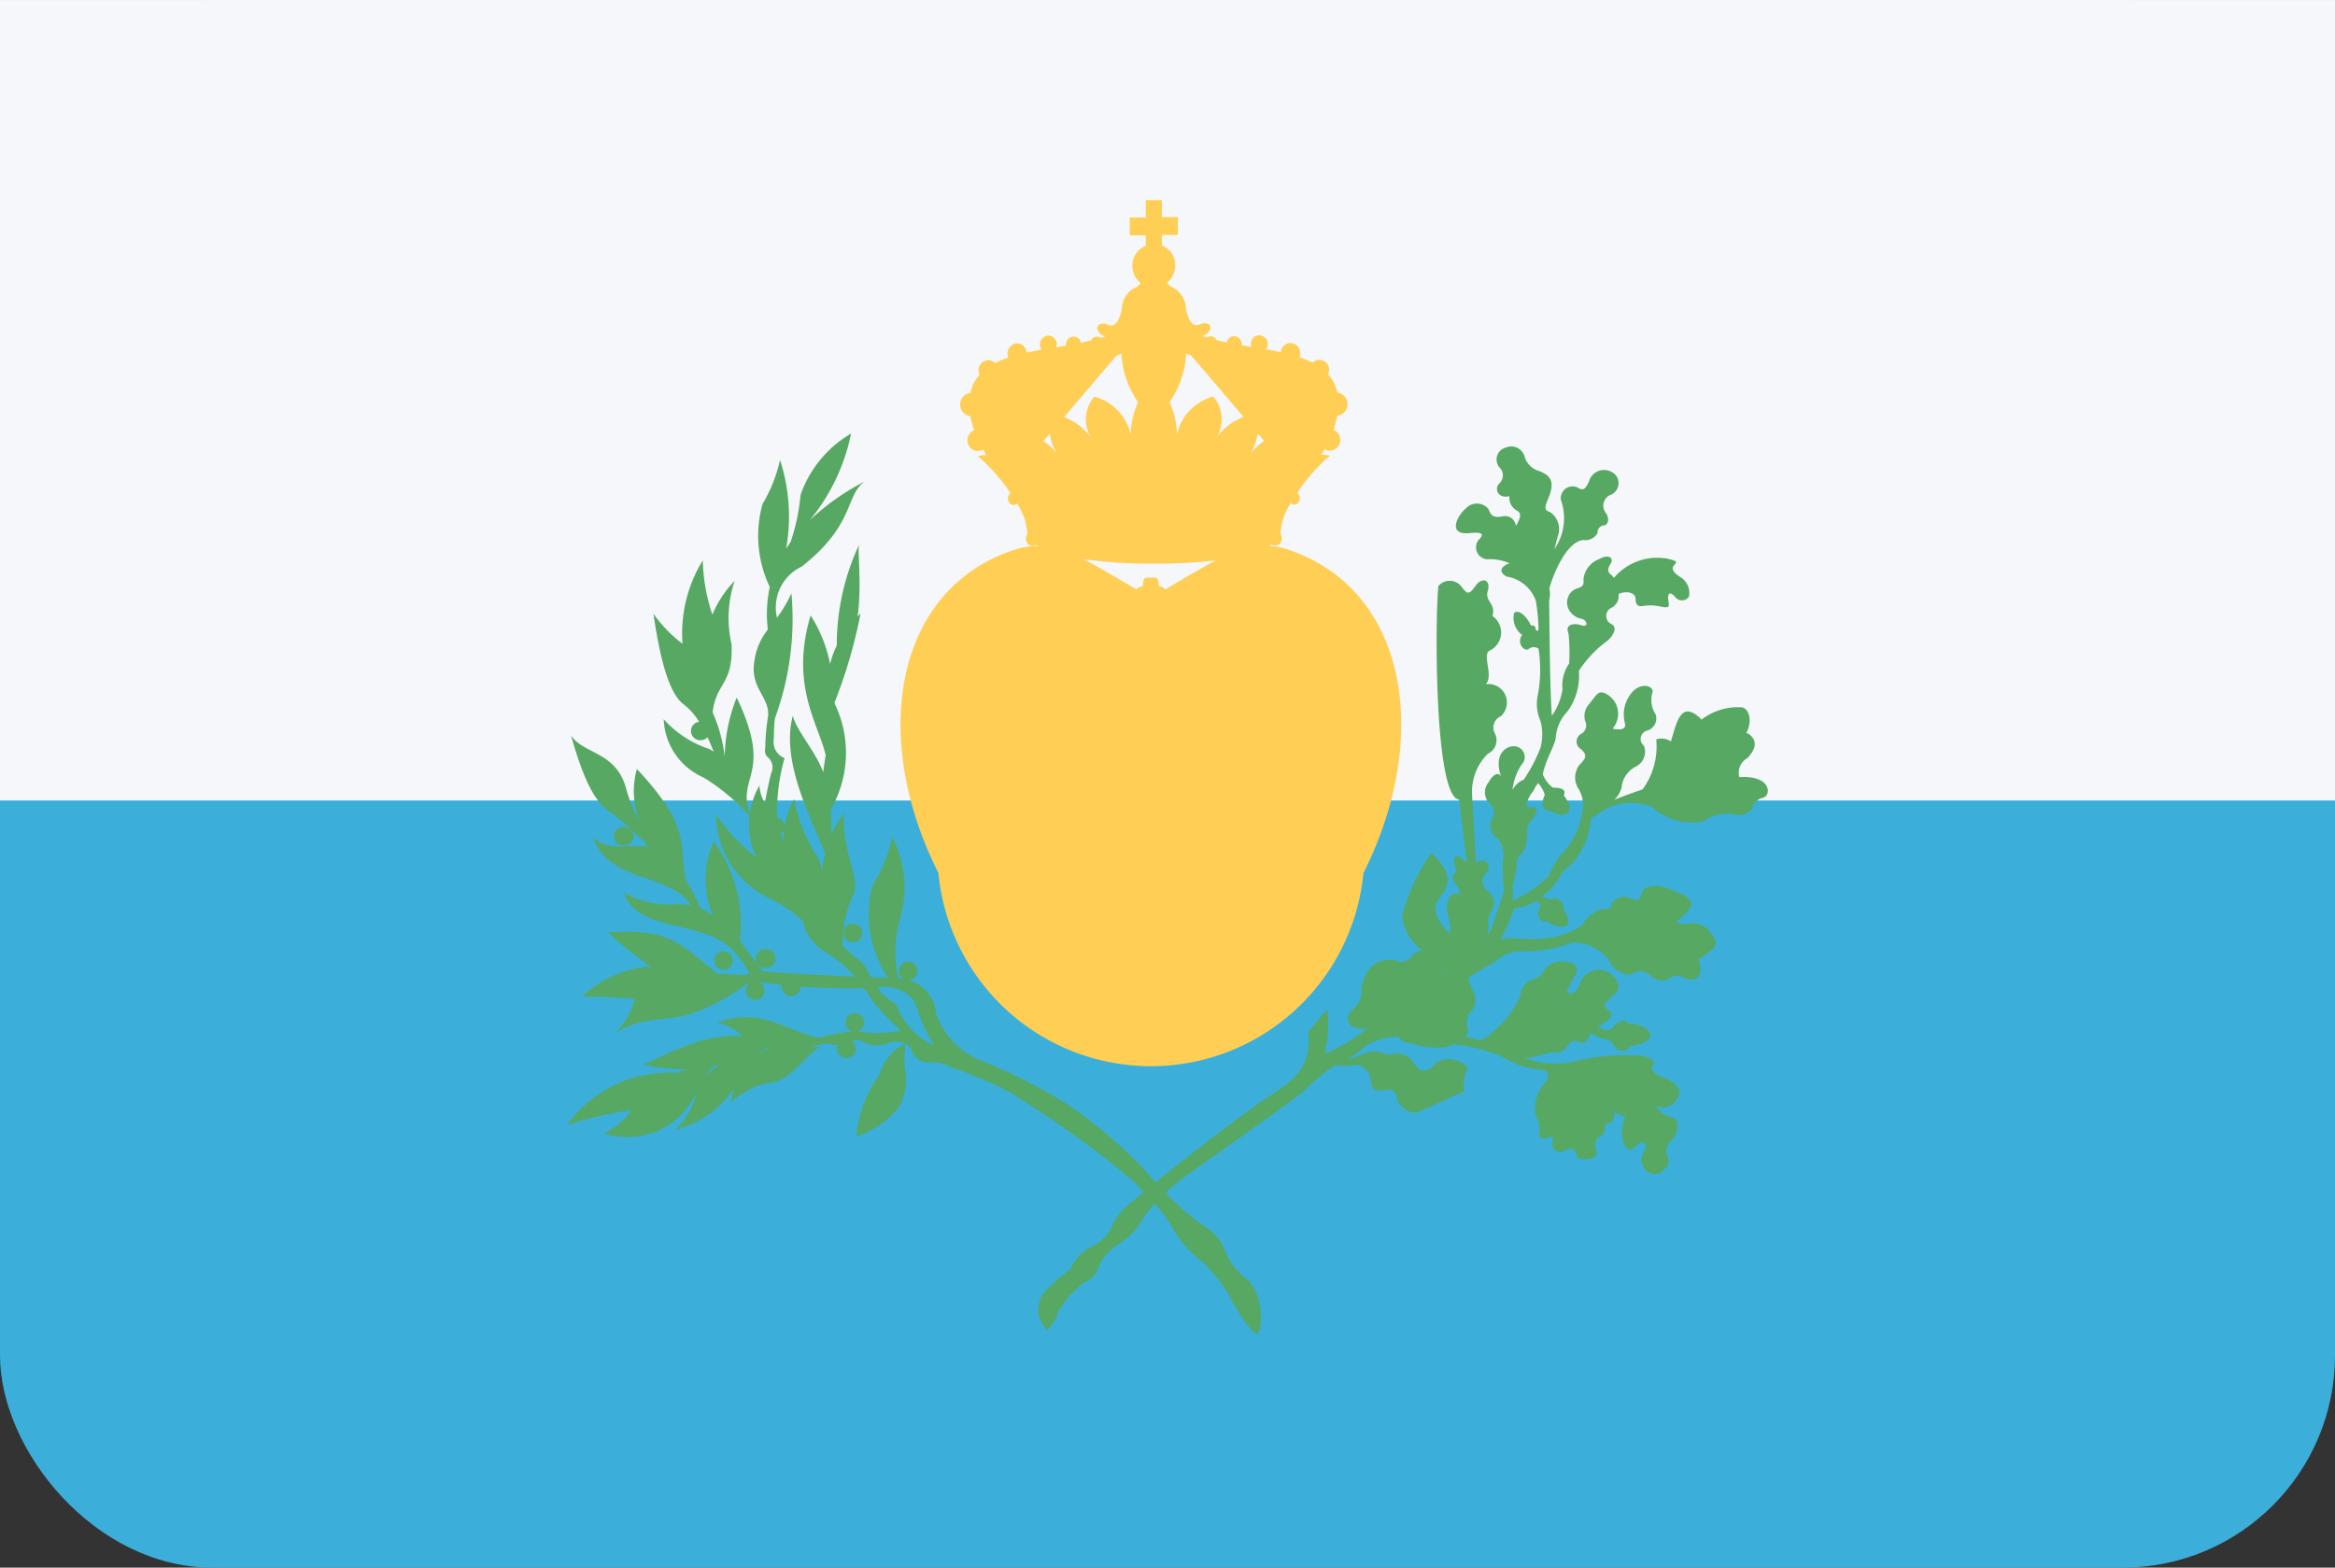 <svg id="SM.gif" xmlns="http://www.w3.org/2000/svg" width="23.996" height="16.112" viewBox="0 0 70 47">
  <rect x="0" y="0" width="70" height="47" fill="#333333" stroke="none"/>
  <defs>
    <style>
      .cls-1 {
        fill: #3bafda;
      }

      .cls-2 {
        fill: #f5f7fa;
      }

      .cls-3 {
        fill: #57a863;
      }

      .cls-3, .cls-4 {
        fill-rule: evenodd;
      }

      .cls-4 {
        fill: #ffce54;
      }
    </style>
  </defs>
  <rect id="Rounded_Rectangle_7_copy_2" data-name="Rounded Rectangle 7 copy 2" class="cls-1" width="70" height="47" rx="6.364" ry="6.364"/>
  <rect class="cls-2" width="70" height="24"/>
  <path class="cls-3" d="M988.7,262.794a0.279,0.279,0,1,0,0,.557A0.279,0.279,0,1,0,988.7,262.794Zm2.99,3.727a0.279,0.279,0,1,0,0,.558A0.279,0.279,0,1,0,991.688,266.521Zm30.452-5.224a0.5,0.5,0,0,1,.25-0.573c0.2-.225.33-0.471,0.06-0.7a0.292,0.292,0,0,0-.1-0.049c0.19-.34.09-0.75-0.15-0.77a1.788,1.788,0,0,0-1.19.369c-0.62-.614-0.74.061-0.92,0.655a0.515,0.515,0,0,0-.44-0.062,2.175,2.175,0,0,1-.41,1.5c-0.25.086-.56,0.194-0.85,0.312a0.723,0.723,0,0,0,.22-0.374,0.791,0.791,0,0,1,.41-0.614,0.493,0.493,0,0,0,.26-0.634,0.258,0.258,0,0,1,.09-0.451,0.377,0.377,0,0,0,.26-0.491,0.793,0.793,0,0,1-.1-0.634c0.08-.185-0.27-0.348-0.57-0.062a1.014,1.014,0,0,0-.25.962c0.06,0.225-.21.2-0.37,0.164a0.675,0.675,0,0,0-.1-0.983c-0.31-.225-0.36-0.055-0.6.246a0.525,0.525,0,0,0-.12.512,0.289,0.289,0,0,1-.13.388,0.263,0.263,0,0,0,0,.451c0.19,0.164.17,0.266-.04,0.47a0.625,0.625,0,0,0-.02.737,0.92,0.92,0,0,1,.1.676,2.165,2.165,0,0,1-.53,1.166,2.254,2.254,0,0,0-.47.758,3.651,3.651,0,0,1-1.09.736,1.4,1.4,0,0,0,0-.409,4.751,4.751,0,0,0,.14-0.807,0.433,0.433,0,0,1,.08-0.134c0.37-.348.09-0.8,0.33-1.044s0.23-.43,0-0.41c-0.1.01-.14-0.026-0.14-0.083a2.069,2.069,0,0,1,.11-0.254c0.01-.017.02-0.033,0.03-0.052a0.621,0.621,0,0,0,.13-0.206c0.03-.042.06-0.089,0.09-0.126a0.991,0.991,0,0,1,.2.353c-0.12.246-.08,0.5,0.13,0.461,0.49,0.312.84,0.076,0.44-.44,0.07-.169-0.04-0.236-0.33-0.236a0.926,0.926,0,0,1-.3-0.4c0.08-.445.39-0.906,0.39-1.136a1.269,1.269,0,0,1,.35-0.752,1.8,1.8,0,0,0,.34-1.213,3.346,3.346,0,0,1,.82-0.875c0.2-.153.35-0.414,0.17-0.522a0.269,0.269,0,0,1-.02-0.491,0.4,0.4,0,0,0,.22-0.42c0.29-.116.51-0.011,0.51,0.144,0,0.2.09,0.246,0.24,0.215a1.449,1.449,0,0,1,.56.031c0.25,0.046.2-.046,0.18-0.215s0.03-.277.2-0.092a0.254,0.254,0,0,0,.42,0,0.555,0.555,0,0,0-.25-0.584c-0.2-.122-0.29-0.245-0.2-0.352s0.13-.123-0.18-0.2a1.7,1.7,0,0,0-1.62.573,0.461,0.461,0,0,0-.09-0.1c-0.13-.092-0.08-0.215,0-0.338s-0.02-.307-0.36-0.123a0.733,0.733,0,0,0-.46.584c0,0.168.03,0.23-.23,0.306a0.448,0.448,0,0,0-.22.6,0.534,0.534,0,0,0,.37.292c0.19,0.03.25,0.276,0.02,0.2s-0.51-.033-0.39.246a5.58,5.58,0,0,1,.02.9,1.129,1.129,0,0,0-.2.768,1.843,1.843,0,0,1-.32.8c-0.05-.675-0.07-2.226-0.08-3.469a0.779,0.779,0,0,0,0-.374l0.01,0.006c0.14-.491.53-1.384,1.01-1.433a0.42,0.42,0,0,0,.43-0.21,0.21,0.21,0,0,1,.2-0.23c0.12-.015.17-0.215,0.04-0.384a0.352,0.352,0,0,1,.13-0.522,0.382,0.382,0,0,0,.2-0.567,0.469,0.469,0,0,0-.83.168c-0.1.2-.16,0.277-0.31,0.185a0.355,0.355,0,0,0-.53.352,1.64,1.64,0,0,1-.14,1.4,0.638,0.638,0,0,0-.06.107c0.05-.172.08-0.322,0.11-0.414a0.618,0.618,0,0,0-.23-0.721c-0.19-.061-0.17-0.138-0.05-0.43,0.23-.546-0.01-0.691-0.27-0.8a0.633,0.633,0,0,1-.45-0.445,0.414,0.414,0,0,0-.56-0.261,0.369,0.369,0,0,0-.2.583,0.334,0.334,0,0,1-.01.507c-0.13.153-.03,0.445,0.32,0.368a0.433,0.433,0,0,0,.25.445c0.12,0.086.07,0.232-.06,0.448a0.323,0.323,0,0,0-.37-0.294c-0.31.061-.37-0.015-0.45-0.215a0.45,0.45,0,0,0-.68-0.016c-0.24.2-.58,0.811,0.12,0.737,0.3-.03.45,0,0.3,0.169a0.357,0.357,0,0,0,.29.614,1.419,1.419,0,0,1,.6.123c-0.29.107-.32,0.276-0.08,0.4a1.111,1.111,0,0,1,.87.722,5.591,5.591,0,0,1,.08.844c0,0.105-.1.046-0.09-0.013a0.089,0.089,0,0,0-.13-0.079c-0.16-.328-0.38-0.491-0.51-0.389a0.64,0.64,0,0,0,.24.665c-0.17.225,0.04,0.491,0.18,0.43a0.251,0.251,0,0,1,.31-0.021,4.075,4.075,0,0,1-.02,1.392,1.244,1.244,0,0,0,.08.778,1.542,1.542,0,0,1,0,.8,4.78,4.78,0,0,1-.49.941,0.016,0.016,0,0,0-.01.017,0.655,0.655,0,0,0-.34.311,1.725,1.725,0,0,1,.27-0.758,0.323,0.323,0,0,0-.11-0.532c-0.24-.1-0.78.123-0.49,0.921-0.06-.184-0.23-0.143-0.39.144a0.465,0.465,0,0,0,.02.614,0.358,0.358,0,0,1,.08.491,0.425,0.425,0,0,0,.15.552,0.741,0.741,0,0,1,.18.676,4.33,4.33,0,0,0,.04.88c-0.09.365-.24,0.7-0.31,0.982a1.283,1.283,0,0,1-.22.432,0.655,0.655,0,0,0,.06-0.35,0.648,0.648,0,0,1,.12-0.471,0.443,0.443,0,0,0-.14-0.552,0.341,0.341,0,0,1-.04-0.553,0.207,0.207,0,0,0-.21-0.348c-0.04.014-.08,0.025-0.11,0.035-0.02-.536-0.09-1.574-0.11-2a1.6,1.6,0,0,1,.47-1.249,0.449,0.449,0,0,0,.2-0.634,0.371,0.371,0,0,1,.19-0.492,0.555,0.555,0,0,0-.45-0.961c0.24-.267-0.11-0.84.1-1a0.6,0.6,0,0,0,.1-1.044c0.11-.389-0.24-0.43-0.14-0.757s-0.17-.43-0.37-0.144-0.25.226-.39,0.062a0.445,0.445,0,0,0-.72-0.062c-0.1.819-.14,6.324,0.62,6.406,0.04,0.29.15,1.232,0.23,1.861a0.472,0.472,0,0,1-.15-0.1c-0.21-.184-0.29.062-0.19,0.287s-0.21.158-.04,0.409a1.941,1.941,0,0,1,.21.41c-0.33-.205-0.5.225-0.39,0.614a1.607,1.607,0,0,1,.06.6v-0.064a1.42,1.42,0,0,1-.4-0.532l-0.04-.173a0.643,0.643,0,0,1,.13-0.38c0.21-.266.49-0.655-0.25-1.33a5.6,5.6,0,0,0-.88,1.9,1.506,1.506,0,0,0,.62,1.034h0.02a0.419,0.419,0,0,0-.33.127,0.364,0.364,0,0,1-.36.195l0.01-.006s-0.01,0-.01.006a0.3,0.3,0,0,1-.07-0.011,0.819,0.819,0,0,0-.76.123,1.178,1.178,0,0,0-.34.721,0.687,0.687,0,0,1-.2.553c-0.15.107-.34,0.368-0.07,0.552a0.615,0.615,0,0,0,.45.05,4.644,4.644,0,0,1-1.28.769,3.65,3.65,0,0,0,.08-1.33l-0.57.675c0.12,1.248-.64,1.555-1.46,2.128-0.65.453-2.14,1.593-3.12,2.386-0.11-.113-0.2-0.222-0.28-0.318a13.817,13.817,0,0,0-2.47-2.088,16.809,16.809,0,0,0-2.618-1.3,2.363,2.363,0,0,1-1.214-1.359,1.118,1.118,0,0,0-.814-0.994,0.279,0.279,0,1,0-.141-0.026c-0.056-.01-0.113-0.02-0.175-0.026a3.545,3.545,0,0,1,.061-1.819,3.294,3.294,0,0,0-.246-2.425,4.32,4.32,0,0,1-.586,1.443,3.434,3.434,0,0,0,.461,2.782c-0.144,0-.317-0.009-0.509-0.016-0.09-.155-0.162-0.3-0.209-0.392-0.114-.086-0.367-0.3-0.641-0.546a3.469,3.469,0,0,1,.333-1.562c0.205-.41-0.39-1.412-0.288-2.415a2.68,2.68,0,0,0-.394.651,6.39,6.39,0,0,0-.008-0.768,3.385,3.385,0,0,0,.118-3.175v-0.041a14.95,14.95,0,0,0,.777-2.664c-0.03.03-.058,0.063-0.088,0.094,0.132-1.006-.018-2,0.047-2.161a7.144,7.144,0,0,0-.673,3.032,2.584,2.584,0,0,0-.2.555,4.179,4.179,0,0,0-.584-1.459c-0.626,2.1.237,3.255,0.453,4.193-0.03.165-.054,0.334-0.075,0.506-0.233-.624-0.79-1.227-0.912-1.69-0.371,1.4.579,3.107,0.964,4.132a3.819,3.819,0,0,0-.084.51,1.529,1.529,0,0,0-.161-0.446,4.58,4.58,0,0,1-.678-1.7,2.722,2.722,0,0,0-.327,1.311c-0.021-.1-0.044-0.188-0.068-0.267a0.273,0.273,0,0,0-.118-0.485,5.977,5.977,0,0,1,.225-1.787,0.515,0.515,0,0,1-.328-0.532c0.02-.2,0-0.369.041-0.665a8.648,8.648,0,0,0,.493-3.746,3.958,3.958,0,0,1-.433.736,1.354,1.354,0,0,1,.741-1.534c1.6-1.259,1.3-2.118,1.88-2.548a7.229,7.229,0,0,0-1.64,1.159,5.937,5.937,0,0,0,1.24-2.6A3.456,3.456,0,0,0,994,252.834a6.064,6.064,0,0,1-.3,1.418c-0.049.069-.092,0.135-0.133,0.2a5.493,5.493,0,0,0-.183-2.663,4.4,4.4,0,0,1-.524,1.32,3.555,3.555,0,0,0,.217,2.489,3.853,3.853,0,0,0-.058,1.277,1.916,1.916,0,0,0-.406.962c-0.133.849,0.524,1.075,0.4,1.719a6.551,6.551,0,0,0-.072.88,0.263,0.263,0,0,0,.1.287,0.4,0.4,0,0,1,.082.45c-0.034.113-.123,0.5-0.194,0.909a1.268,1.268,0,0,1-.165-0.53,2.485,2.485,0,0,0-.287.838c-0.4-1.14.712-1.161-.392-3.478a4.99,4.99,0,0,0-.359,1.771,4.627,4.627,0,0,0-.362-1.325c0.1-.9.621-0.823,0.567-2.043a3.49,3.49,0,0,1,.093-1.9,3.194,3.194,0,0,0-.668,1.014,5.5,5.5,0,0,1-.288-1.628,4.184,4.184,0,0,0-.607,2.5,4.056,4.056,0,0,1-.872-0.9c0.216,1.474.493,2.426,0.924,2.732a1.856,1.856,0,0,1,.445.508,0.277,0.277,0,0,0,.033.552,0.285,0.285,0,0,0,.219-0.089c0.065,0.137.127,0.28,0.182,0.43a1.481,1.481,0,0,0-.139-0.081,3.153,3.153,0,0,1-1.356-.89,1.987,1.987,0,0,0,1.2,1.75,6.127,6.127,0,0,1,1.371,1.15,2.316,2.316,0,0,0,.208,1.242,5.291,5.291,0,0,1-1.209-1.287,2.808,2.808,0,0,0,1.541,2.487,4.235,4.235,0,0,1,.956.614,0.758,0.758,0,0,0,.1.08,1.4,1.4,0,0,0,.679.943,3.546,3.546,0,0,1,.88.741c-1.066-.046-2.4-0.123-2.77-0.168-0.259-.344-0.5-0.668-0.668-0.911a4.217,4.217,0,0,0-.791-2.977,2.827,2.827,0,0,0-.019,2.235,1.716,1.716,0,0,0-.369-0.227,7.532,7.532,0,0,0-.442-0.845c-0.224-.988.218-1.54-1.471-3.333a2.44,2.44,0,0,0,.1,1.61,4.4,4.4,0,0,1-.409-0.975c-0.287-1.167-1.274-1.064-1.664-1.638,0.534,1.883.9,2.088,1.254,2.354a8.368,8.368,0,0,1,1.07.981c-0.651-.095-1.259.161-1.667-0.305,0.445,1.4,2.266,1.055,2.945,2.059a2.217,2.217,0,0,0-.417-0.033,2.674,2.674,0,0,1-1.6-.348c0.391,1.228,2.466.8,3.288,1.76l0,0a2.717,2.717,0,0,1,.469.657c-0.041.021-.083,0.04-0.125,0.059-0.31-.021-0.592-0.039-0.847-0.051-1.23-1.025-1.508-1.333-3.26-1.236a9.684,9.684,0,0,0,1.283,1.027,3.318,3.318,0,0,0-2.064.9,14.981,14.981,0,0,1,1.584.075,2.239,2.239,0,0,1-.578,1.009c0.8-.511,1.685-0.332,2.323-0.593a5.876,5.876,0,0,0,1.624-.883c0.027-.007.053-0.014,0.079-0.019a0.28,0.28,0,1,0,.271-0.023,1.661,1.661,0,0,1,.224.024c0.119,0.022.28,0.041,0.458,0.06a0.288,0.288,0,1,0,.572.05c0.6,0.042,1.269.066,1.683,0.054l0.209-.006c0.156,0.21.274,0.395,0.366,0.518a8.9,8.9,0,0,0,.74.757,3.468,3.468,0,0,1-1.151.041,0.773,0.773,0,0,0-.154-0.024,0.277,0.277,0,1,0-.146,0,7.456,7.456,0,0,0-.991.192c-1.048-.194-1.7-0.928-3.065-0.455a1.736,1.736,0,0,1,.773.41c-1.422-.107-2.7.839-3.034,0.839a5.3,5.3,0,0,0,1.366.153,2.617,2.617,0,0,0-.293.113A3.735,3.735,0,0,0,987,271.735a9.921,9.921,0,0,1,1.921-.446,1.985,1.985,0,0,1-.812.691,2.26,2.26,0,0,0,2.768-1.225,1.991,1.991,0,0,1-.651,1.123,3.035,3.035,0,0,0,1.781-1.244,4.084,4.084,0,0,0-.1.425,2.246,2.246,0,0,1,1.294-.613c0.617-.144.946-0.881,1.521-1.126a0.78,0.78,0,0,1-.388.083,1.045,1.045,0,0,1,.593-0.1,0.271,0.271,0,0,0,.187.027,0.282,0.282,0,1,0,.42-0.122,0.46,0.46,0,0,1,.359.034,0.854,0.854,0,0,0,.658.061,0.726,0.726,0,0,1,.585-0.021,1.586,1.586,0,0,0-.781.952,3.655,3.655,0,0,0-.678,1.843,2.806,2.806,0,0,0,1.267-.873,1.692,1.692,0,0,0,.185-1.159,3.527,3.527,0,0,1,.014-0.76,0.528,0.528,0,0,1,.189.2,0.519,0.519,0,0,0,.554.368,1.06,1.06,0,0,1,.617.143,12.045,12.045,0,0,1,1.77.757,30,30,0,0,1,3.63,2.6c0.15,0.145.27,0.268,0.38,0.381-0.11.094-.21,0.18-0.29,0.253a1.893,1.893,0,0,0-.62.7,1.286,1.286,0,0,1-.62.675,1.256,1.256,0,0,0-.65.676,5.252,5.252,0,0,0-.79.7,0.84,0.84,0,0,0,.09,1.146,1.549,1.549,0,0,0,.33-0.573,2.746,2.746,0,0,1,.78-0.86,0.755,0.755,0,0,0,.43-0.491,1.557,1.557,0,0,1,.55-0.634,1.866,1.866,0,0,0,.72-0.717,3.542,3.542,0,0,1,.4-0.516,3.435,3.435,0,0,1,.57.782,3.445,3.445,0,0,0,.86.962,4.405,4.405,0,0,1,.84,1.064,4.79,4.79,0,0,0,.58.908c0.01,0.008.01,0.016,0.02,0.024a1.063,1.063,0,0,0,.23.184,1.743,1.743,0,0,0-.28-1.627,1.938,1.938,0,0,1-.71-0.891,1.434,1.434,0,0,0-.68-0.767,8.62,8.62,0,0,1-1.1-.965,4.571,4.571,0,0,1,.41-0.355c0.49-.382,2.96-2.073,3.77-2.732a5.626,5.626,0,0,1,.9-0.74,2.211,2.211,0,0,0,.63-0.013,0.516,0.516,0,0,1,.45.522c0,0.246.17,0.277,0.43,0.231a0.252,0.252,0,0,1,.34.245,0.588,0.588,0,0,0,.6.43l1.42-.629a1.184,1.184,0,0,1,.07-0.614c0.09-.123-0.11-0.277-0.37-0.338a0.631,0.631,0,0,0-.66.215,0.308,0.308,0,0,1-.51-0.062,0.68,0.68,0,0,0-.58-0.353,0.451,0.451,0,0,1-.42-0.015,0.781,0.781,0,0,0-.63.077,1.372,1.372,0,0,1-.39.114,1.94,1.94,0,0,0,.51-0.38,1.991,1.991,0,0,1,1-.285,0.419,0.419,0,0,0,.36.182,2.269,2.269,0,0,0,1.11.123c0.06-.023.12-0.049,0.18-0.077a4.694,4.694,0,0,1,1.5.384,2.478,2.478,0,0,0,1.07.369c0.35,0.034.28,0.17,0.24,0.334a1.163,1.163,0,0,0-.34,1.037,0.841,0.841,0,0,1,.12.491,0.153,0.153,0,0,0,.23.184c0.12-.1.2,0,0.16,0.164a0.225,0.225,0,0,0,.35.225c0.21-.123.33-0.041,0.37,0.143s0.66,0.144.6-.1-0.07-.389.1-0.45a0.4,0.4,0,0,0,.15-0.409,0.307,0.307,0,0,0,.16-0.021,0.3,0.3,0,0,0,.1-0.367,0.5,0.5,0,0,0,.35.168,1.186,1.186,0,0,0-.06.793c0.16,0.307.27,0.225,0.43,0.061s0.35-.021.18,0.225a0.44,0.44,0,0,0,.13.594,0.363,0.363,0,0,0,.49-0.082,0.3,0.3,0,0,0,.08-0.41,0.443,0.443,0,0,1,.17-0.491c0.16-.184.24-0.593-0.02-0.655a0.755,0.755,0,0,1-.5-0.36c0.01,0,.01.008,0.02,0.012a0.476,0.476,0,0,0,.64-0.225c0.21-.245-0.1-0.511-0.45-0.634s-0.35-.328-0.27-0.369,0-.2-0.33-0.266a6.585,6.585,0,0,0-2.18.2l-0.26.028a2.935,2.935,0,0,1-1.12-.168c0.02,0,.05,0,0.07,0,0.31,0,.64-0.184.86-0.164a0.339,0.339,0,0,0,.37-0.184c0.11-.123.17-0.2,0.33-0.144a0.214,0.214,0,0,0,.33-0.143,0.834,0.834,0,0,1,.08-0.12,0.867,0.867,0,0,0,.4.189,0.444,0.444,0,0,1,.31.254,0.291,0.291,0,0,0,.47-0.047c0.96-.122.57-0.675-0.07-0.66-0.13-.222-0.38-0.007-0.47.1a0.23,0.23,0,0,1-.28.069,0.915,0.915,0,0,1-.16-0.085c0.09-.067.18-0.127,0.25-0.17,0.17-.1.19-0.267,0.03-0.348s-0.07-.246.16-0.41,0.23-.409-0.06-0.655a0.6,0.6,0,0,0-.93.287c-0.13.324-.22,0.339-0.4,0.26a3.549,3.549,0,0,1,.26-0.506c0.16-.266-0.08-0.43-0.41-0.409a0.575,0.575,0,0,0-.54.286,0.454,0.454,0,0,1-.32.246,0.54,0.54,0,0,0-.37.491,2.95,2.95,0,0,1-.81,1.064,0.822,0.822,0,0,1-.43.267c-0.14-.036-0.28-0.068-0.42-0.1a0.248,0.248,0,0,0,.07-0.254,0.54,0.54,0,0,1,.15-0.552,0.576,0.576,0,0,0,0-.594,1.356,1.356,0,0,1-.12-0.354,0.17,0.17,0,0,0,.01-0.014c0.37-.286.76-0.43,0.93-0.594a1.025,1.025,0,0,1,.74-0.2,3.948,3.948,0,0,0,1.44-.266,1.419,1.419,0,0,1,1.08.506,0.732,0.732,0,0,0,.66.461,0.443,0.443,0,0,1,.57,0,0.493,0.493,0,0,0,.58.123,0.352,0.352,0,0,1,.44-0.031c0.2,0.087.67,0.144,0.45-.563a1.582,1.582,0,0,0,.21-0.128c0.37-.261.38-0.4,0.15-0.66a0.64,0.64,0,0,0-.64-0.276,0.753,0.753,0,0,1-.4-0.048c0.78-.585.44-0.74-0.17-0.98-0.64-.246-0.85.015-0.87,0.168s-0.11.2-.35,0.093a0.42,0.42,0,0,0-.54.184c-0.03.122-.09,0.153-0.28,0.153a1,1,0,0,0-.62.513,0.783,0.783,0,0,0-.2.1c-1.06.527-1.9,0.118-2.25,0.322a5.358,5.358,0,0,0,.43-0.962,1.662,1.662,0,0,0,.68-0.225,0.181,0.181,0,0,1,.06.266c-0.08.1,0.02,0.43,0.25,0.348,0.35,0.266.91,0.284,0.47-.389a0.244,0.244,0,0,0-.29-0.286,0.367,0.367,0,0,1-.33-0.082,1.744,1.744,0,0,0,.5-0.532,1.03,1.03,0,0,1,.37-0.409,2.3,2.3,0,0,0,.59-1.392c0.06-.03.12-0.067,0.19-0.108a1.635,1.635,0,0,1,1.66-.22,1.754,1.754,0,0,0,1.5.43,1.222,1.222,0,0,1,.91-0.225,0.5,0.5,0,0,0,.57-0.164,0.434,0.434,0,0,1,.33-0.327C1023.11,261.85,1023.11,261.236,1022.14,261.3Zm-29.1,8.146a1.32,1.32,0,0,0-.263.107l-0.039,0c0.083-.039.165-0.086,0.247-0.13C993.008,269.431,993.025,269.438,993.044,269.443Zm-1.875.807a0.99,0.99,0,0,1,.231-0.282c0.052-.009.1-0.016,0.155-0.026A1.715,1.715,0,0,0,991.169,270.25Zm6.652-.992a2.153,2.153,0,0,1-.955-1.166,1.237,1.237,0,0,1-.555-0.482,1.085,1.085,0,0,1,1.13.461,4.987,4.987,0,0,0,.555,1.255Zm15.239-2.661a0.559,0.559,0,0,0-.06-0.03A0.42,0.42,0,0,1,1013.06,266.6Zm0.2,0.393a0.784,0.784,0,0,0,.16.237s-0.01,0-.01,0A0.353,0.353,0,0,1,1013.26,266.99Zm0.13-.661c-0.01.014-.01,0.032-0.02,0.044a0.613,0.613,0,0,0-.17.355c0-.006-0.01-0.013-0.01-0.019s0,0,.01.007A0.828,0.828,0,0,1,1013.39,266.329Zm0.06-.152a0.061,0.061,0,0,1-.01.041A0.063,0.063,0,0,0,1013.45,266.177Zm-0.53.362a0.2,0.2,0,0,0-.05-0.013A0.307,0.307,0,0,1,1012.92,266.539Zm-19.969-.079a0.279,0.279,0,1,0,0,.557A0.279,0.279,0,1,0,992.951,266.46Zm2.62-.768a0.279,0.279,0,1,0,0,.558A0.279,0.279,0,1,0,995.571,265.692Z" transform="translate(-970 -238)"/>
  <path class="cls-4" d="M1008.51,254.447a2.084,2.084,0,0,0-.46-0.082,0.192,0.192,0,0,0,.05-0.038c0.01,0,.01,0,0.01,0,0.29,0.119.38-.181,0.27-0.344,0.02-.1.03-0.218,0.08-0.41a2.04,2.04,0,0,1,.23-0.486c0.02,0.011.05,0.023,0.07,0.034,0.14,0.059.31-.183,0.13-0.344a5.236,5.236,0,0,1,.98-1.113,1.041,1.041,0,0,0-.26-0.031c0.03-.054.07-0.11,0.1-0.167a0.274,0.274,0,0,0,.16.046,0.324,0.324,0,0,0,.11-0.623c0.04-.139.08-0.281,0.11-0.422a0.353,0.353,0,0,0,0-.7,1.132,1.132,0,0,0-.28-0.546,0.293,0.293,0,0,0-.25-0.433,0.283,0.283,0,0,0-.21.087,2.79,2.79,0,0,0-.4-0.167,0.3,0.3,0,0,0-.26-0.423,0.291,0.291,0,0,0-.29.276c-0.14-.032-0.3-0.062-0.45-0.089a0.262,0.262,0,0,0-.2-0.421,0.254,0.254,0,0,0-.23.349l-0.3-.05a0.229,0.229,0,0,0-.22-0.268,0.216,0.216,0,0,0-.22.185c-0.1-.021-0.2-0.044-0.31-0.069a0.191,0.191,0,0,0-.18-0.114,0.205,0.205,0,0,0-.11.035c-0.05-.015-0.1-0.033-0.14-0.049a0.349,0.349,0,0,0,.19-0.109c0.16-.218-0.05-0.335-0.27-0.234s-0.34-.151-0.41-0.469a0.736,0.736,0,0,0-.47-0.676,1.144,1.144,0,0,0-.1-0.1,0.66,0.66,0,0,0,.25-0.482,0.624,0.624,0,0,0-.4-0.638v-0.318h0.48v-0.535h-0.48V244h-0.48v0.52h-0.48v0.535h0.48v0.318a0.624,0.624,0,0,0-.4.638,0.66,0.66,0,0,0,.25.482,1.144,1.144,0,0,0-.1.1,0.736,0.736,0,0,0-.47.676c-0.07.318-.2,0.569-0.41,0.469s-0.43.016-.27,0.234a0.316,0.316,0,0,0,.19.109c-0.04.016-.09,0.034-0.14,0.049a0.205,0.205,0,0,0-.11-0.035,0.191,0.191,0,0,0-.18.114c-0.11.025-.21,0.048-0.31,0.069a0.216,0.216,0,0,0-.22-0.185,0.229,0.229,0,0,0-.22.268l-0.3.05a0.254,0.254,0,0,0-.23-0.349,0.262,0.262,0,0,0-.2.421c-0.15.027-.31,0.057-0.46,0.089a0.275,0.275,0,0,0-.28-0.276,0.3,0.3,0,0,0-.26.423,3.08,3.08,0,0,0-.4.167,0.271,0.271,0,0,0-.206-0.087,0.3,0.3,0,0,0-.256.433,1.219,1.219,0,0,0-.277.546,0.353,0.353,0,0,0,0,.7,2.811,2.811,0,0,0,.115.422,0.323,0.323,0,0,0,.106.623,0.3,0.3,0,0,0,.161-0.046c0.032,0.057.064,0.113,0.1,0.167a1.022,1.022,0,0,0-.259.031,5.377,5.377,0,0,1,.98,1.113c-0.18.161-.01,0.4,0.13,0.344,0.02-.011.05-0.023,0.07-0.034a2.04,2.04,0,0,1,.23.486c0.05,0.192.06,0.313,0.08,0.41-0.11.163-.02,0.463,0.27,0.344,0,0,0,0,.01,0a0.124,0.124,0,0,0,.04.032,2.166,2.166,0,0,0-.63.088c-3.654,1.126-4.448,5.582-2.362,9.717a6.4,6.4,0,0,0,12.742,0C1012.96,260.029,1012.16,255.573,1008.51,254.447Zm-2.06.351c-0.47.251-1.09,0.621-1.51,0.871a0.526,0.526,0,0,0-.2-0.1c-0.02-.289-0.06-0.249-0.24-0.249s-0.22-.04-0.24.249a0.526,0.526,0,0,0-.2.1c-0.44-.261-1.1-0.655-1.58-0.905a14.39,14.39,0,0,0,2.11.134A15.255,15.255,0,0,0,1006.45,254.8Zm-3.64-4.906a1.037,1.037,0,0,0-.02,1.34,1.862,1.862,0,0,0-.89-0.728l1.56-1.831c0.05-.025.11-0.049,0.16-0.075a2.783,2.783,0,0,0,.5,1.462,2.285,2.285,0,0,0-.22.987A1.527,1.527,0,0,0,1002.81,249.892Zm-1.12,1.708a1.883,1.883,0,0,0-.41-0.375l0.19-.22A1.491,1.491,0,0,0,1001.69,251.6Zm5.8,0a1.556,1.556,0,0,0,.1-0.21h0a0.669,0.669,0,0,0,.05-0.13l0.01,0s0,0-.01-0.006a1.084,1.084,0,0,0,.05-0.172v0a0.252,0.252,0,0,1,.02-0.082l0.19,0.22A1.883,1.883,0,0,0,1007.49,251.6Zm-0.21-1.1a1.862,1.862,0,0,0-.89.728,1.037,1.037,0,0,0-.02-1.34,1.527,1.527,0,0,0-1.09,1.155,2.285,2.285,0,0,0-.22-0.987,2.783,2.783,0,0,0,.5-1.462c0.05,0.026.11,0.05,0.16,0.075Z" transform="translate(-970 -238)"/>
</svg>
